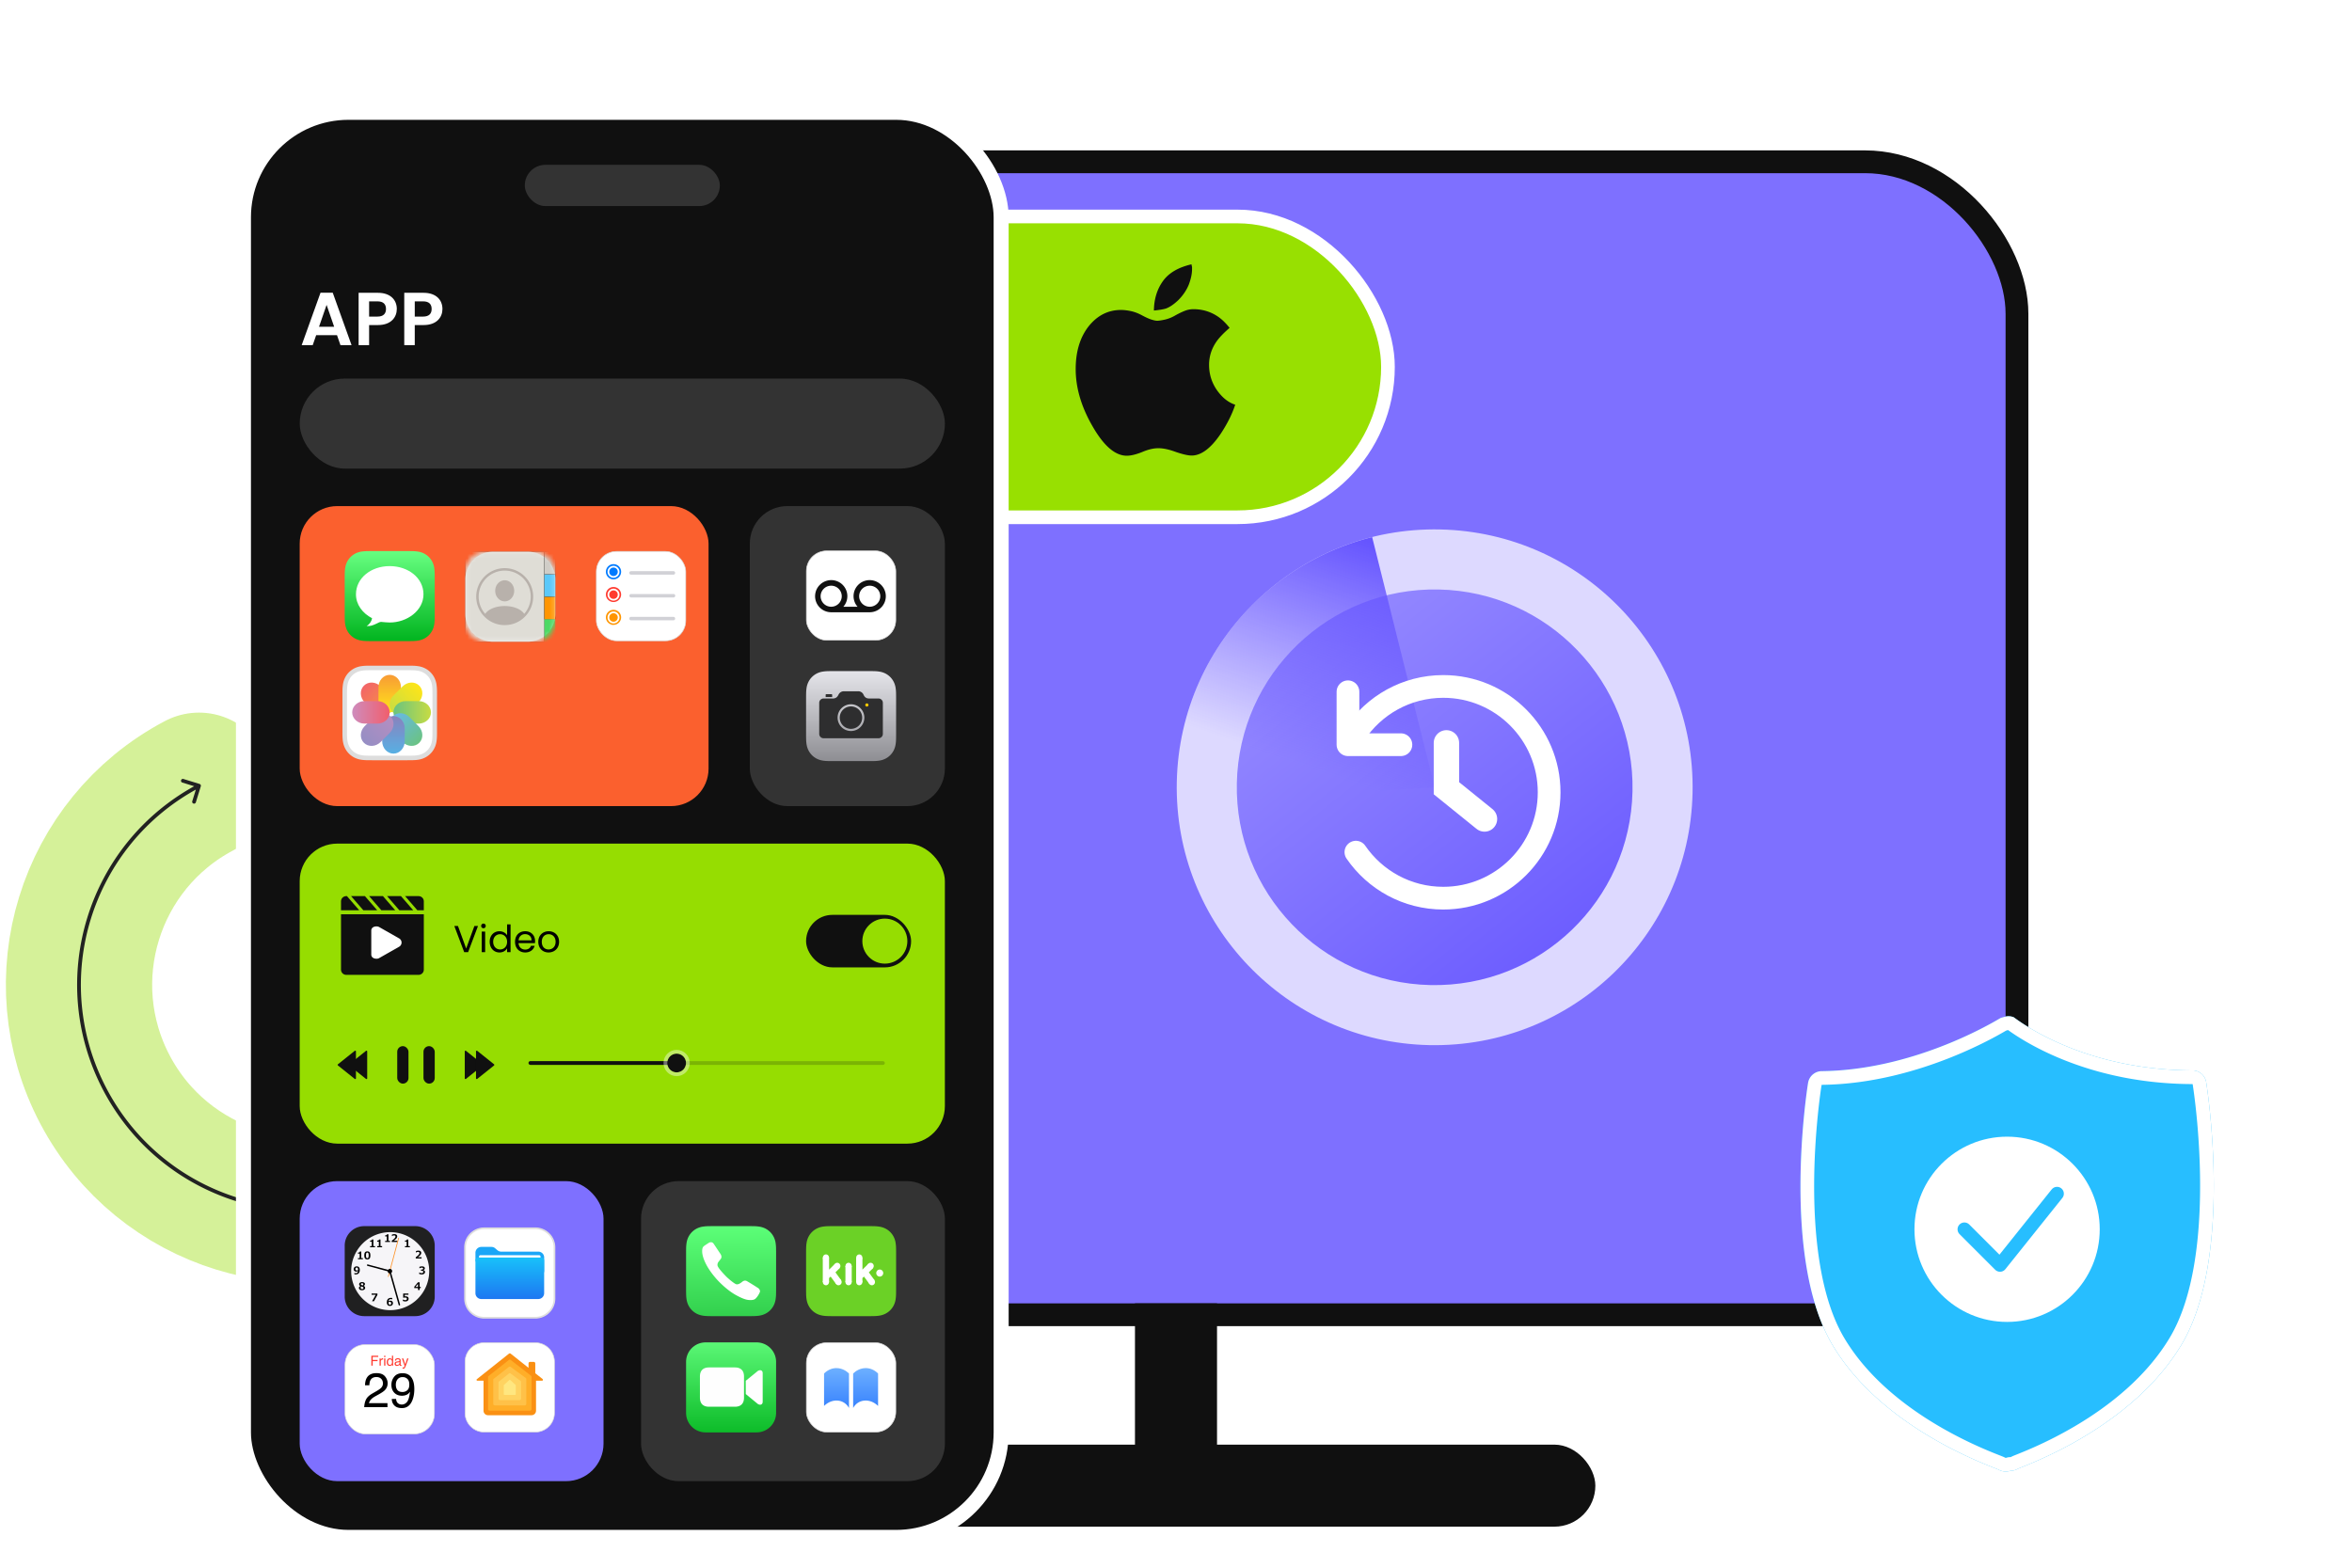 <svg xmlns="http://www.w3.org/2000/svg" width="516" height="344" fill="none"><rect width="368" height="253" x="74.5" y="35.499" fill="#7E70FF" stroke="#101010" stroke-width="5" rx="33.34"/><path fill="#27BEFF" d="m484.036 237.631-.027-.171a3.07 3.07 0 0 0-2.607-2.556l-.149-.021c-25.144 0-39.224-11.573-39.492-11.672l-.054-.02a3.07 3.07 0 0 0-1.894-.077l-.646.182-.25.081c-.267.099-18.291 11.506-39.492 11.672l-.15.021a3.07 3.07 0 0 0-2.606 2.556l-.027.171c-.247 1.555-5.926 38.307 5.39 57.341 11.162 18.778 35.419 26.798 36.446 27.362a3.24 3.24 0 0 0 2.586.237h.005c.537 0 1.081-.134 1.583-.415 1.009-.564 24.838-8.584 35.995-27.349 11.316-19.036 5.636-55.787 5.389-57.342"/><path fill="#fff" fill-rule="evenodd" d="m441.761 223.211-.054-.02a3.07 3.07 0 0 0-1.894-.077l-.646.182-.25.081q-.026.01-.267.153c-2.328 1.364-19.385 11.364-39.225 11.519l-.15.021a3.07 3.07 0 0 0-2.606 2.556l-.027.171c-.247 1.555-5.926 38.307 5.39 57.341 10.097 16.985 30.906 25.168 35.548 26.994.49.193.8.314.898.368a3.24 3.24 0 0 0 2.586.237h.005c.537 0 1.081-.133 1.583-.415.097-.054.404-.176.888-.37 4.573-1.83 25.02-10.013 35.107-26.979 11.316-19.036 5.636-55.787 5.389-57.342l-.027-.171a3.07 3.07 0 0 0-2.607-2.556l-.149-.021c-23.448 0-37.274-10.065-39.25-11.503-.143-.104-.224-.163-.242-.169m34.307 70.229c5.212-8.768 6.645-21.995 6.609-33.684-.035-11.544-1.492-20.95-1.604-21.656l-.027-.169a.06.06 0 0 0-.034-.048c-12.928-.037-23.057-3.022-30.028-6.047-3.505-1.521-6.21-3.051-8.07-4.219a46 46 0 0 1-2.146-1.429l-.227-.162-.418.117q-.227.133-.615.358c-.585.336-1.426.808-2.493 1.371a95 95 0 0 1-8.876 4.1c-7.343 2.946-17.45 5.95-28.469 6.075a.07.07 0 0 0-.038.051l-.027.17-.001.001c-.113.714-1.568 10.116-1.603 21.653-.036 11.689 1.398 24.916 6.609 33.683l-2.578 1.533 2.578-1.533c5.212 8.766 13.575 15.15 20.957 19.452a91 91 0 0 0 9.547 4.818 100 100 0 0 0 3.555 1.461l.464.183.034.014c.167.066.506.201.756.338h.001a.23.23 0 0 0 .194.019c.312-.103.637-.155.963-.153l.027-.003.016-.004a.3.3 0 0 0 .043-.015l.021-.011.02.036-.02-.036c.249-.139.588-.276.751-.342l.034-.014.464-.186.474-.19a99 99 0 0 0 3.012-1.267 89 89 0 0 0 9.394-4.815c7.269-4.297 15.536-10.679 20.751-19.45m-34.86 26.301.471.841zm-1.106-94.034-.003-.002.001.001" clip-rule="evenodd"/><circle cx="440.332" cy="269.746" r="20.324" fill="#fff"/><path stroke="#27BEFF" stroke-linecap="round" stroke-linejoin="round" stroke-width="3" d="m430.961 269.746 7.817 7.817 12.507-15.634"/><rect width="136" height="66" x="168.5" y="47.5" fill="#98E001" stroke="#fff" stroke-width="3" rx="33"/><path fill="#101010" d="M266.999 85.634q1.742 2.45 3.993 3.169-.977 3-3.101 6.253-3.27 4.902-6.456 4.902-1.19 0-3.525-.803-2.167-.803-3.781-.803t-3.568.845q-2.038.803-3.355.803-3.823 0-7.518-6.465-3.696-6.38-3.696-12.55 0-5.704 2.804-9.337 2.888-3.634 7.136-3.634.933 0 2.081.233 1.146.231 2.378.866 1.317.718 2.167.993.85.274 1.316.274.553 0 1.699-.253a7.9 7.9 0 0 0 2.294-.93q1.232-.675 2.124-1.014a5.1 5.1 0 0 1 1.826-.338q2.975 0 5.352 1.606 1.275.845 2.591 2.493-1.953 1.69-2.845 2.957-1.657 2.367-1.657 5.155 0 3.085 1.741 5.578M258.462 65.9q-1.486 1.395-2.719 1.817a9 9 0 0 1-1.083.233q-.658.106-1.508.19.043-3.718 1.954-6.423T261.393 58q.084.423.127.592v.464q0 1.521-.722 3.423-.764 1.86-2.336 3.422"/><circle cx="314.751" cy="172.755" r="56.589" fill="#DDD9FF" transform="rotate(1.192 314.751 172.755)"/><g filter="url(#a)"><circle cx="314.748" cy="172.755" r="43.411" fill="url(#b)" transform="rotate(1.192 314.748 172.755)"/></g><path fill="url(#c)" d="M301.033 117.853a56.59 56.59 0 0 0-42.768 58.326l56.486-3.424z"/><path stroke="#fff" stroke-linecap="round" stroke-linejoin="round" stroke-width="4.984" d="M295.727 151.796v11.615h11.615"/><path stroke="#fff" stroke-linecap="round" stroke-width="4.984" d="M297.227 161.081c4.155-6.298 11.294-10.454 19.404-10.454 12.829 0 23.23 10.4 23.23 23.23s-10.401 23.23-23.23 23.23c-7.956 0-14.978-3.999-19.165-10.098"/><path stroke="#fff" stroke-linecap="round" stroke-width="5.569" d="M317.328 163.004v9.959l8.353 6.747"/><rect width="183" height="18" x="167" y="316.999" fill="#101010" rx="9"/><path fill="#101010" d="M267 285.999v42h-18v-42z"/><path fill="#98E001" d="m139.282 52.296.577 7.016 5.814 3.969-7.016.577-3.969 5.814-.577-7.016-5.814-3.969 7.016-.577z"/><path stroke="#96DD01" stroke-linecap="round" stroke-width="32.094" d="M89.778 259.737c-24.112 12.736-53.983 3.513-66.719-20.6-12.735-24.112-3.512-53.983 20.6-66.719" opacity=".4"/><path fill="#222" d="M44.053 172.54a.41.41 0 0 0-.272-.515l-3.538-1.092a.411.411 0 1 0-.243.786l3.145.971-.971 3.145a.412.412 0 0 0 .786.243zm45.533 86.834c-23.912 12.629-53.534 3.483-66.163-20.429l-.727.384c12.84 24.314 42.96 33.614 67.274 20.772zm-66.163-20.429c-12.629-23.912-3.483-53.534 20.429-66.163l-.385-.728c-24.313 12.842-33.613 42.962-20.771 67.275z"/><rect width="166.229" height="312.708" x="53.411" y="24.646" fill="#101010" stroke="#fff" stroke-width="3.292" rx="23.042"/><rect width="141.542" height="19.75" x="65.758" y="83.073" fill="#333" rx="9.875"/><g filter="url(#d)"><rect width="89.698" height="65.833" x="65.75" y="111.053" fill="#FB602E" rx="8.229"/></g><path fill="url(#e)" fill-rule="evenodd" d="m95.375 127.106-.001-.708a31 31 0 0 0-.01-.596 9 9 0 0 0-.113-1.297 4.4 4.4 0 0 0-.407-1.233 4.15 4.15 0 0 0-1.813-1.814 4.4 4.4 0 0 0-1.233-.406 9 9 0 0 0-1.297-.114 30 30 0 0 0-.596-.009l-.708-.001h-7.394l-.707.001q-.3.002-.596.009a9 9 0 0 0-1.298.114 4.4 4.4 0 0 0-1.233.406 4.17 4.17 0 0 0-1.813 1.814 4.4 4.4 0 0 0-.407 1.233 9 9 0 0 0-.114 1.297q-.007.299-.008.596-.002.354-.002.708v7.394q0 .353.002.707 0 .299.008.596c.012.433.038.869.114 1.297.078.435.206.839.407 1.234a4.15 4.15 0 0 0 1.813 1.813c.395.201.799.328 1.233.406.428.077.865.103 1.298.115q.297.007.596.008.353.002.707.002h7.394q.354 0 .708-.002.297-.001.596-.008c.432-.012.869-.038 1.297-.115a4.4 4.4 0 0 0 1.233-.406 4.147 4.147 0 0 0 1.813-1.813c.201-.395.329-.799.407-1.234.077-.428.102-.864.114-1.297q.007-.297.009-.596l.001-.707z" clip-rule="evenodd"/><path fill="#fff" fill-rule="evenodd" d="M78.094 130.408c0-3.587 3.333-6.194 7.406-6.188s7.406 2.601 7.406 6.188-3.615 6.188-7.406 6.188c-.622 0-1.311-.091-1.881-.134s-1.729 1.048-3.169.913c.784-.542 1.089-1.171 1.18-1.717-2.058-1.065-3.536-2.956-3.536-5.25" clip-rule="evenodd"/><path fill="#fff" d="m95.375 152.748-.001-.707a31 31 0 0 0-.01-.596 9 9 0 0 0-.113-1.297 4.4 4.4 0 0 0-.407-1.234 4.15 4.15 0 0 0-1.813-1.813 4.4 4.4 0 0 0-1.233-.406 8.6 8.6 0 0 0-1.297-.114 24 24 0 0 0-.596-.009q-.354-.002-.708-.002h-7.394q-.354 0-.707.002-.3 0-.596.009a8.6 8.6 0 0 0-1.298.114 4.4 4.4 0 0 0-1.233.406 4.147 4.147 0 0 0-1.813 1.813 4.4 4.4 0 0 0-.407 1.234 9 9 0 0 0-.114 1.297q-.007.297-.008.596-.002.353-.002.707v7.394q0 .354.002.708 0 .297.008.596c.012.433.038.869.114 1.297.078.434.206.839.407 1.234a4.14 4.14 0 0 0 1.813 1.813 4.4 4.4 0 0 0 1.233.406 8.6 8.6 0 0 0 1.298.114q.297.008.596.009l.707.001h7.394l.708-.001q.297-.001.596-.009c.432-.011.869-.037 1.297-.114a4.4 4.4 0 0 0 1.233-.406 4.15 4.15 0 0 0 1.813-1.813c.202-.395.329-.8.407-1.234.077-.428.102-.864.114-1.297q.007-.299.009-.596l.001-.708z"/><path stroke="#DDD" d="m95.375 152.748-.001-.707a31 31 0 0 0-.01-.596 9 9 0 0 0-.113-1.297 4.4 4.4 0 0 0-.407-1.234 4.15 4.15 0 0 0-1.813-1.813 4.4 4.4 0 0 0-1.233-.406 8.6 8.6 0 0 0-1.297-.114 24 24 0 0 0-.596-.009q-.354-.002-.708-.002h-7.394q-.354 0-.707.002-.3 0-.596.009a8.6 8.6 0 0 0-1.298.114 4.4 4.4 0 0 0-1.233.406 4.147 4.147 0 0 0-1.813 1.813 4.4 4.4 0 0 0-.407 1.234 9 9 0 0 0-.114 1.297q-.007.297-.008.596-.002.353-.002.707v7.394q0 .354.002.708 0 .297.008.596c.012.433.038.869.114 1.297.078.434.206.839.407 1.234a4.14 4.14 0 0 0 1.813 1.813 4.4 4.4 0 0 0 1.233.406 8.6 8.6 0 0 0 1.298.114q.297.008.596.009l.707.001h7.394l.708-.001q.297-.001.596-.009c.432-.011.869-.037 1.297-.114a4.4 4.4 0 0 0 1.233-.406 4.15 4.15 0 0 0 1.813-1.813c.202-.395.329-.8.407-1.234.077-.428.102-.864.114-1.297q.007-.299.009-.596l.001-.708z"/><path fill="url(#f)" fill-rule="evenodd" d="M79.84 150.454c-.965.964-.89 2.602.167 3.658L82 156.105c1.056 1.057 2.694 1.132 3.658.167s.89-2.602-.167-3.658l-1.993-1.993c-1.056-1.057-2.695-1.132-3.659-.167" clip-rule="evenodd" style="mix-blend-mode:multiply"/><path fill="url(#g)" fill-rule="evenodd" d="M85.5 148.084c-1.364 0-2.469 1.211-2.469 2.705v2.819c0 1.494 1.105 2.705 2.469 2.705s2.469-1.211 2.469-2.705v-2.819c0-1.494-1.105-2.705-2.469-2.705" clip-rule="evenodd" style="mix-blend-mode:multiply"/><path fill="url(#h)" fill-rule="evenodd" d="M91.98 150.454c.965.964.89 2.602-.166 3.658l-1.993 1.993c-1.057 1.057-2.695 1.132-3.659.167s-.89-2.602.167-3.658l1.993-1.993c1.057-1.057 2.695-1.132 3.659-.167" clip-rule="evenodd" style="mix-blend-mode:multiply"/><path fill="url(#i)" fill-rule="evenodd" d="M89.026 153.845c-1.494 0-2.706 1.105-2.706 2.468 0 1.364 1.212 2.469 2.706 2.469h2.818c1.494 0 2.706-1.105 2.706-2.469s-1.212-2.468-2.706-2.468z" clip-rule="evenodd" style="mix-blend-mode:multiply"/><path fill="url(#j)" fill-rule="evenodd" d="M91.98 162.997c.965-.964.89-2.603-.166-3.659l-1.993-1.993c-1.057-1.056-2.695-1.131-3.659-.167s-.89 2.602.167 3.658l1.993 1.993c1.057 1.057 2.695 1.132 3.659.168" clip-rule="evenodd" style="mix-blend-mode:multiply"/><path fill="url(#k)" fill-rule="evenodd" d="M86.32 157.137c-1.363 0-2.468 1.211-2.468 2.705v2.818c0 1.495 1.105 2.706 2.468 2.706 1.364 0 2.47-1.211 2.47-2.706v-2.818c0-1.494-1.106-2.705-2.47-2.705" clip-rule="evenodd" style="mix-blend-mode:multiply"/><path fill="url(#l)" fill-rule="evenodd" d="M79.84 162.997c-.965-.964-.89-2.603.167-3.659L82 157.345c1.056-1.056 2.694-1.131 3.658-.167s.89 2.602-.167 3.658l-1.993 1.993c-1.056 1.057-2.695 1.132-3.659.168" clip-rule="evenodd" style="mix-blend-mode:multiply"/><path fill="url(#m)" fill-rule="evenodd" d="M79.971 153.845c-1.494 0-2.705 1.105-2.705 2.468 0 1.364 1.21 2.469 2.705 2.469h2.818c1.495 0 2.706-1.105 2.706-2.469s-1.212-2.468-2.706-2.468z" clip-rule="evenodd" style="mix-blend-mode:multiply"/><path fill="#fff" d="M115.759 121.061h-7.596a6.076 6.076 0 0 0-6.077 6.076v7.597a6.077 6.077 0 0 0 6.077 6.077h7.596a6.077 6.077 0 0 0 6.077-6.077v-7.597a6.076 6.076 0 0 0-6.077-6.076"/><mask id="n" width="20" height="20" x="102" y="121" maskUnits="userSpaceOnUse" style="mask-type:luminance"><path fill="#fff" d="M117.278 121.062h-10.634a4.557 4.557 0 0 0-4.558 4.557v10.635a4.56 4.56 0 0 0 4.558 4.558h10.634a4.56 4.56 0 0 0 4.558-4.558v-10.635a4.56 4.56 0 0 0-4.558-4.557"/></mask><g mask="url(#n)"><path fill="#4CD964" d="M121.836 135.855h-2.469v4.938h2.469z"/><path fill="#000" d="M121.836 130.915h-2.469v4.938h2.469z"/><path fill="#FF9500" d="M121.836 130.915h-2.469v4.938h2.469z"/><path fill="#000" d="M121.836 125.978h-2.469v4.937h2.469z"/><path fill="#5AC8FA" d="M121.836 125.978h-2.469v4.937h2.469z"/><path fill="#000" d="M121.836 121.062h-2.469V126h2.469z"/><path fill="#D0CDC7" d="M121.836 121.062h-2.469V126h2.469z"/><path fill="#000" d="M119.367 121.062h-17.281v19.75h17.281z"/><path fill="#DFDDD6" d="M119.367 121.062h-17.281v19.75h17.281z"/><path fill="#B8B1AB" d="m110.726 137.167-.103-.001-.101-.002h-.004l-.096-.004-.008-.001-.094-.005h-.008l-.093-.007-.01-.001-.089-.008-.014-.001-.089-.01-.011-.001-.089-.011-.011-.001-.088-.012-.014-.002-.086-.014-.012-.002q-.044-.007-.086-.015l-.014-.002-.085-.016-.013-.003-.087-.017-.01-.002-.087-.02-.009-.002-.089-.021-.007-.002-.089-.023-.007-.001-.089-.025-.005-.001-.09-.026-.005-.002-.09-.027-.001-.001-.09-.029-.003-.001-.087-.029-.008-.003-.083-.03-.01-.004-.083-.031-.008-.003-.082-.033-.009-.003-.081-.034-.01-.004-.08-.034-.009-.005-.079-.035-.011-.005-.077-.036-.011-.005-.077-.038-.01-.005-.076-.039-.011-.006-.075-.039-.01-.006-.077-.042-.007-.003-.077-.044-.007-.005-.075-.044-.011-.006-.073-.045-.007-.004-.075-.048-.005-.003-.076-.05-.003-.002a4 4 0 0 1-.154-.106l-.004-.002-.075-.054-.003-.002-.074-.056-.003-.002-.069-.053-.009-.007-.068-.054-.007-.005-.068-.056-.006-.005-.067-.057-.007-.006-.065-.057-.008-.006-.064-.058-.008-.007-.061-.057-.01-.009-.061-.058-.008-.008-.06-.059-.009-.009-.06-.061-.006-.007-.02-.02a6.249 6.249 0 1 1 9.019 0l-.01.01-.023.025.033-.035-.077.079-.024.024-.047.046-.021.021-.047.044-.024.023-.047.043-.024.023-.049.044-.022.019-.051.045-.021.018-.054.045-.02.017-.055.045-.02.016-.055.043-.008.006-.013.011-.057.043-.006.005-.012.009-.056.042-.021.015-.056.04-.021.016-.057.039-.021.014-.059.04-.019.013-.064.042-.011.007-.068.043-.016.01-.066.04-.018.011-.067.04-.015.008-.069.04-.015.008-.069.038-.018.009-.069.037-.015.008-.072.037-.015.007-.072.035-.016.008-.074.034-.014.007-.089.04-.075.032-.014.006-.077.032-.014.006-.078.03-.011.005-.081.03-.011.004-.082.03-.009.003-.084.029h-.002l-.006.002-.087.028-.001.001-.09.027-.005.002-.09.026-.005.001-.089.025-.007.001-.087.023-.011.002-.087.021-.009.002-.087.02-.01.002-.087.017-.013.003-.085.016-.014.002q-.042.008-.086.015l-.012.002-.086.014-.014.002-.087.012-.012.001-.089.011-.011.001-.089.01-.014.001-.089.008-.01.001-.093.007h-.008l-.094.005-.008.001-.096.004h-.004l-.1.002zm0-11.958a5.709 5.709 0 0 0-4.275 9.493c.638-1.004 2.311-1.72 4.275-1.72 1.963 0 3.636.716 4.275 1.72a5.709 5.709 0 0 0-4.275-9.493m0 2.122c1.15 0 2.083 1.036 2.083 2.314s-.933 2.314-2.083 2.314-2.083-1.036-2.083-2.314.932-2.314 2.083-2.314"/></g><g filter="url(#o)"><rect width="141.542" height="65.833" x="65.75" y="185.115" fill="#96DD01" rx="8.229"/></g><rect width="23.042" height="11.521" x="176.844" y="200.751" fill="#101010" rx="5.76"/><circle cx="194.125" cy="206.512" r="4.938" fill="#96DD01"/><path fill="#000" d="m102.274 208.138 1.802-4.946h.79l-2.164 5.736h-.864l-2.165-5.736h.798zm3.413.79v-4.51h.749v4.51zm.387-5.242a.5.5 0 0 1-.51-.51c0-.288.222-.511.51-.511a.5.5 0 0 1 .493.511c0 .288-.222.51-.493.51m1.358 2.97c0-1.407.93-2.312 2.148-2.312.708 0 1.358.362 1.671.881v-2.387h.757v6.09h-.757v-.848c-.272.502-.856.922-1.679.922-1.21 0-2.14-.947-2.14-2.346m3.819.009c0-1.045-.708-1.671-1.531-1.671s-1.522.601-1.522 1.662c0 1.062.699 1.687 1.522 1.687s1.531-.617 1.531-1.678m3.94-1.687c-.733 0-1.342.485-1.424 1.366h2.847c.008-.881-.65-1.366-1.423-1.366m2.106 2.559c-.23.823-.954 1.465-2.073 1.465-1.284 0-2.231-.905-2.231-2.337 0-1.424.914-2.321 2.231-2.321 1.308 0 2.164.922 2.164 2.156 0 .165-.008.296-.025.453h-3.604c.057.913.699 1.415 1.465 1.415.674 0 1.102-.345 1.267-.831zm5.358-.872c0 1.432-1.028 2.337-2.312 2.337-1.275 0-2.247-.905-2.247-2.337 0-1.424 1.004-2.321 2.28-2.321 1.284 0 2.279.897 2.279 2.321m-3.793 0c0 1.144.699 1.678 1.481 1.678s1.547-.534 1.547-1.678c0-1.136-.749-1.671-1.522-1.671-.79 0-1.506.535-1.506 1.671"/><path fill="#101010" d="M105.917 233.539a.164.164 0 0 1 0 .257l-3.686 2.949a.164.164 0 0 1-.267-.128v-5.899c0-.138.159-.214.267-.128z"/><path fill="#101010" d="M108.386 233.539a.164.164 0 0 1 0 .257l-3.686 2.949a.165.165 0 0 1-.268-.128v-5.899c0-.138.16-.214.268-.128zM76.606 233.539a.164.164 0 0 0 0 .257l3.687 2.949c.107.087.267.01.267-.128v-5.899a.164.164 0 0 0-.267-.128z"/><path fill="#101010" d="M74.137 233.539a.165.165 0 0 0 0 .257l3.687 2.949c.108.087.267.01.267-.128v-5.899a.164.164 0 0 0-.267-.128z"/><rect width="2.469" height="8.229" x="87.148" y="229.554" fill="#101010" rx="1.234"/><rect width="2.469" height="8.229" x="92.906" y="229.554" fill="#101010" rx="1.234"/><rect width="78.177" height=".823" x="115.945" y="232.844" fill="#101010" opacity=".2" rx=".411"/><rect width="32.094" height=".823" x="115.945" y="232.844" fill="#101010" rx=".411"/><circle cx="148.448" cy="233.256" r="2.057" fill="#101010"/><circle cx="148.448" cy="233.256" r="2.469" stroke="#fff" stroke-opacity=".4" stroke-width=".823"/><path fill="#fff" d="M80.68 211.498v-8.986l8.986 2.765-1.037 3.802z"/><path fill="#101010" fill-rule="evenodd" d="m80.065 196.635 2.686 3.102h-3.043l-2.685-3.102zm7.901 0 2.685 3.102H87.61l-2.685-3.102zm-3.95 0 2.686 3.102h-3.043l-2.684-3.102zm7.781 0c.67 0 1.185.504 1.183 1.163v1.939h-1.421l-2.686-3.102zm-15.681 0 2.687 3.102h-3.99v-1.939c0-.659.514-1.163 1.185-1.163zm-1.303 16.11c0 .664.513 1.172 1.184 1.172h15.799c.67 0 1.184-.508 1.184-1.172v-12.121H74.812zm7.779-9.462c-.607 0-1.139.299-1.139.933v5.225c0 .633.532.932 1.139.932.228 0 .418-.037.608-.148l4.33-2.463a1.053 1.053 0 0 0 .416-1.478 1.05 1.05 0 0 0-.415-.388l-4.331-2.465a1.2 1.2 0 0 0-.608-.148" clip-rule="evenodd"/><g filter="url(#p)"><rect width="66.656" height="65.833" x="65.75" y="259.178" fill="#7E70FF" rx="8.229"/></g><g clip-path="url(#q)"><path fill="#202021" fill-rule="evenodd" d="M75.625 284.524v-11.192a4.273 4.273 0 0 1 4.28-4.279h11.19a4.272 4.272 0 0 1 4.28 4.279v11.192a4.26 4.26 0 0 1-1.25 3.028 4.27 4.27 0 0 1-3.03 1.251h-11.19a4.285 4.285 0 0 1-4.28-4.279" clip-rule="evenodd"/><path fill="#F6F5F8" d="M85.512 287.488a8.559 8.559 0 1 0-.001-17.117 8.559 8.559 0 0 0 0 17.117"/><path fill="#000" d="M89.927 273.686h-1.079v-.248h.364v-.981h-.364v-.227q.216-.003.305-.06.09-.059.105-.183h.314v1.451h.355zM92.487 276.154h-1.278v-.266q.484-.369.651-.57t.168-.355a.23.23 0 0 0-.081-.191.33.33 0 0 0-.22-.069.8.8 0 0 0-.446.152h-.028v-.323q.279-.107.532-.107.3 0 .462.132a.44.44 0 0 1 .163.366.7.7 0 0 1-.132.386q-.132.203-.615.572h.824zM91.969 279.539v-.319h.036a1 1 0 0 0 .482.147.46.46 0 0 0 .278-.073q.1-.073.1-.216a.2.2 0 0 0-.078-.173q-.078-.062-.323-.062h-.1v-.255h.094q.378 0 .378-.231a.16.16 0 0 0-.08-.146.43.43 0 0 0-.231-.051q-.202 0-.473.144h-.034v-.316q.285-.107.55-.107.314 0 .473.115.16.114.16.305 0 .141-.088.248a.43.43 0 0 1-.237.142v.016q.17.03.268.133a.36.36 0 0 1 .1.262.48.48 0 0 1-.19.396q-.189.148-.511.148-.313 0-.574-.107M92.305 282.647h-.24v.426h-.356v-.426h-.819v-.298l.803-.975h.372v1.012h.24zm-.596-.261v-.665l-.549.665zM88.388 285.473v-.322h.037q.246.144.464.144.378 0 .378-.305a.23.23 0 0 0-.104-.199.56.56 0 0 0-.31-.07q-.14 0-.356.051h-.042v-.929h1.152v.275h-.803v.348q.13-.008.19-.008.317 0 .484.138a.47.47 0 0 1 .166.381.55.55 0 0 1-.191.433q-.19.164-.519.164-.3 0-.546-.101M86.052 284.823v.291h-.033a.6.6 0 0 0-.258-.052q-.46 0-.512.481a.8.8 0 0 1 .402-.132q.25 0 .4.142a.52.52 0 0 1 .154.401.57.57 0 0 1-.184.438.67.67 0 0 1-.469.168q-.33 0-.505-.202-.174-.204-.174-.587 0-.472.23-.724.233-.252.672-.252.155 0 .277.028m-.805.904v.046l-.002.059q0 .475.308.475a.25.25 0 0 0 .2-.087.37.37 0 0 0 .076-.247q0-.309-.323-.309a.6.6 0 0 0-.259.063M82.802 284.144l-.77 1.394h-.405l.806-1.42h-.913v-.275h1.282zM79.075 282.202v-.007q-.281-.135-.281-.402a.39.39 0 0 1 .175-.328.76.76 0 0 1 .461-.128q.293 0 .464.118a.36.36 0 0 1 .17.311q0 .255-.297.385v.007q.342.134.342.44a.44.44 0 0 1-.188.369.8.8 0 0 1-.494.142q-.316 0-.498-.135a.43.43 0 0 1-.182-.36q0-.277.328-.412m.628-.402a.19.19 0 0 0-.076-.156.3.3 0 0 0-.197-.059.33.33 0 0 0-.19.053.16.16 0 0 0-.077.14q0 .085.082.151t.327.139a.35.35 0 0 0 .13-.268m-.429.483q-.159.118-.159.288 0 .13.093.21.092.08.236.079a.33.33 0 0 0 .21-.064.21.21 0 0 0 .084-.176.24.24 0 0 0-.02-.102.2.2 0 0 0-.076-.079 1 1 0 0 0-.101-.056 7 7 0 0 0-.267-.1M77.745 279.619v-.289h.035q.11.05.259.05.463 0 .514-.484a.8.8 0 0 1-.4.134.56.56 0 0 1-.402-.142q-.153-.141-.153-.402 0-.266.182-.435a.67.67 0 0 1 .475-.17q.326 0 .5.2.176.2.176.585 0 .473-.233.726-.231.255-.673.254-.178 0-.28-.027m.81-.904.003-.051v-.057q0-.473-.305-.473-.125 0-.203.089a.36.36 0 0 0-.076.244q0 .31.326.31a.6.6 0 0 0 .255-.062M79.615 276.318h-1.08v-.247h.364v-.981h-.363v-.227q.216-.003.305-.06.09-.058.104-.184h.314v1.452h.356zm.974.036q-.346 0-.507-.209-.161-.21-.161-.674 0-.459.162-.67.161-.212.506-.212.344 0 .506.212.162.21.162.669 0 .467-.16.676-.162.208-.508.208m0-1.503q-.157 0-.226.149-.068.148-.068.472t.07.473q.07.148.224.148t.224-.15.07-.473q0-.324-.069-.471a.23.23 0 0 0-.225-.148M82.271 273.686h-1.079v-.248h.363v-.981h-.363v-.227q.216-.003.305-.06.09-.059.105-.183h.313v1.451h.356zm1.56 0h-1.08v-.248h.364v-.981h-.364v-.227q.216-.003.305-.06.09-.059.105-.183h.314v1.451h.355zM85.576 272.535h-1.08v-.247h.364v-.981h-.363v-.228q.216-.002.305-.059.09-.058.104-.184h.314v1.452h.356zm1.642 0H85.94v-.266q.484-.37.652-.57.167-.2.167-.355a.24.24 0 0 0-.08-.192.33.33 0 0 0-.221-.068.8.8 0 0 0-.446.152h-.028v-.323q.28-.107.532-.107.3 0 .463.132a.44.44 0 0 1 .163.366q0 .183-.133.386-.132.203-.614.572h.823z"/><path fill="#000" fill-rule="evenodd" d="M85.516 278.847a.2.2 0 0 1 .063-.005.152.152 0 0 1 .108.063.2.2 0 0 1 .026.058l2.058 7.291a.15.15 0 0 1-.015.124.2.2 0 0 1-.043.047.14.14 0 0 1-.058.026.2.2 0 0 1-.063.006.2.2 0 0 1-.06-.02.155.155 0 0 1-.074-.101l-2.058-7.291a.147.147 0 0 1 .116-.198" clip-rule="evenodd"/><path fill="#FE9124" fill-rule="evenodd" d="M87.47 271.604q.034.008.052.037t.015.061l-2.255 8.427a.1.1 0 0 1-.037.051.1.1 0 0 1-.062.015c-.05 0-.066-.05-.066-.099l2.255-8.427a.072.072 0 0 1 .099-.065" clip-rule="evenodd"/><path fill="#000" fill-rule="evenodd" d="M80.51 277.578a.15.15 0 0 1 .074-.101.2.2 0 0 1 .06-.02.2.2 0 0 1 .064.006l4.773 1.283a.16.16 0 0 1 .1.074.16.16 0 0 1 .015.124.2.2 0 0 1-.026.058.2.2 0 0 1-.048.043.2.2 0 0 1-.06.02.2.2 0 0 1-.064-.006l-4.772-1.284a.177.177 0 0 1-.115-.197" clip-rule="evenodd"/><path fill="#000" d="M85.517 279.424a.494.494 0 1 0 0-.987.494.494 0 0 0 0 .987"/></g><rect width="19.609" height="19.609" x="75.695" y="295.045" fill="#fff" stroke="#DADADA" stroke-width=".141" rx="4.444"/><path fill="#000" d="M79.903 308.771q.052-.961.394-1.673.348-.711 1.35-1.293l.997-.576q.67-.39.94-.665.426-.43.426-.986 0-.65-.39-1.028-.389-.384-1.038-.385-.96 0-1.33.727-.195.39-.217 1.08h-.95q.015-.97.358-1.583.608-1.08 2.144-1.08 1.278 0 1.864.69.592.691.592 1.537 0 .894-.628 1.527-.364.369-1.303.893l-.712.395q-.509.28-.8.535-.519.451-.654 1.002h4.061v.883zm7-1.797q.04.774.596 1.07.286.155.644.155.67 0 1.143-.555.472-.561.67-2.27-.312.494-.774.696a2.5 2.5 0 0 1-.987.198q-1.074 0-1.703-.67-.623-.67-.623-1.724 0-1.013.618-1.781.618-.77 1.823-.769 1.624 0 2.243 1.465.343.804.343 2.014 0 1.366-.41 2.42-.681 1.755-2.306 1.755-1.091 0-1.657-.571-.566-.572-.566-1.433zm1.417-1.527q.555 0 1.013-.363.462-.37.462-1.283 0-.82-.416-1.22-.41-.405-1.049-.405-.685 0-1.09.462-.4.457-.4 1.225 0 .728.353 1.158.353.426 1.127.426"/><path fill="#FF3B30" d="M81.47 297.49h1.512v.267h-1.216v.661h1.07v.26h-1.07v.991h-.295zm1.802.59h.253v.274a.6.6 0 0 1 .153-.194.4.4 0 0 1 .28-.116l.026.002.06.006v.282a.4.4 0 0 0-.087-.008.38.38 0 0 0-.31.131.45.45 0 0 0-.108.298v.914h-.267zm1.004.007h.272v1.582h-.272zm0-.597h.272v.302h-.272zm.846 1.403q0 .256.108.427.108.172.347.172a.37.37 0 0 0 .304-.158q.12-.16.12-.459 0-.301-.123-.445a.38.38 0 0 0-.304-.145.4.4 0 0 0-.328.154q-.124.154-.124.454m.402-.841a.57.57 0 0 1 .305.077q.072.045.162.156v-.803h.257v2.187h-.24v-.221a.6.6 0 0 1-.222.212.6.6 0 0 1-.292.065.6.6 0 0 1-.46-.222q-.194-.225-.194-.595 0-.348.176-.601a.58.58 0 0 1 .508-.255m1.325 1.194q0 .115.084.183a.32.32 0 0 0 .2.066.6.6 0 0 0 .273-.065.37.37 0 0 0 .223-.355v-.215a.5.5 0 0 1-.126.052 1 1 0 0 1-.151.03l-.162.021a.6.6 0 0 0-.218.061q-.123.069-.123.222m.647-.54q.09-.012.123-.077a.24.24 0 0 0 .017-.102q0-.137-.097-.198a.5.5 0 0 0-.278-.062q-.21 0-.297.113a.37.37 0 0 0-.063.185h-.25q.008-.294.19-.408a.8.8 0 0 1 .426-.116q.28 0 .456.107.173.106.173.333v.915q0 .042.016.067.019.025.073.025l.04-.002.048-.007v.197a1 1 0 0 1-.095.023 1 1 0 0 1-.09.004q-.137 0-.2-.098a.4.4 0 0 1-.046-.147.73.73 0 0 1-.571.264.5.5 0 0 1-.362-.133.45.45 0 0 1-.14-.337q0-.221.139-.343a.66.66 0 0 1 .362-.15zm1.832-.626h.295q-.057.153-.25.697-.147.41-.244.668-.231.608-.326.742-.095.133-.327.133a1 1 0 0 1-.087-.004 1 1 0 0 1-.075-.017v-.243q.07.02.101.024.032.004.055.004.075 0 .109-.025a.2.2 0 0 0 .059-.059q.008-.012.053-.122l.067-.163-.587-1.635h.302l.426 1.294z"/><path fill="#fff" stroke="#DDD" stroke-width=".247" d="M106.24 289.214a4.283 4.283 0 0 1-4.279-4.279v-11.192a4.26 4.26 0 0 1 1.251-3.028 4.27 4.27 0 0 1 3.028-1.251h11.192a4.27 4.27 0 0 1 4.279 4.279v11.192a4.27 4.27 0 0 1-4.279 4.279zm0 0v-.124a4.155 4.155 0 0 1-4.156-4.155v-11.192a4.2 4.2 0 0 1 .314-1.592 4.16 4.16 0 0 1 2.25-2.25 4.2 4.2 0 0 1 1.592-.314h11.192a4.2 4.2 0 0 1 1.592.314 4.16 4.16 0 0 1 2.249 2.25c.209.505.316 1.046.314 1.592v11.192a4.138 4.138 0 0 1-4.155 4.155H106.24z"/><path fill="#1AA6F7" fill-rule="evenodd" d="M105.588 273.61h2.222c.325-.002.638.122.873.346.51.461.855.708 1.069.708.198 0-.888.921-3.275 2.765a1.36 1.36 0 0 1-1.419.141 1.35 1.35 0 0 1-.753-1.211v-1.448a1.28 1.28 0 0 1 .371-.917 1.3 1.3 0 0 1 .912-.384" clip-rule="evenodd"/><path fill="#1AA6F7" fill-rule="evenodd" d="M108.44 274.646h9.661a1.287 1.287 0 0 1 1.284 1.283v2.897a1.286 1.286 0 0 1-1.284 1.284h-9.661a1.286 1.286 0 0 1-1.284-1.284v-2.897a1.296 1.296 0 0 1 1.284-1.283" clip-rule="evenodd"/><path fill="#fff" fill-rule="evenodd" d="M105.407 275.437h12.871q.062 0 .119.024a.3.3 0 0 1 .102.068.31.31 0 0 1 .091.221v4.822a.31.31 0 0 1-.193.289.3.3 0 0 1-.119.024h-12.871a.31.31 0 0 1-.289-.193.3.3 0 0 1-.024-.12v-4.822a.289.289 0 0 1 .086-.227.29.29 0 0 1 .227-.086" clip-rule="evenodd"/><path fill="url(#r)" fill-rule="evenodd" d="M104.947 275.947h13.792a.64.64 0 0 1 .642.642v7.176a1.286 1.286 0 0 1-1.284 1.284h-12.509a1.287 1.287 0 0 1-1.283-1.284v-7.176a.645.645 0 0 1 .642-.642" clip-rule="evenodd"/><g clip-path="url(#s)"><path fill="#fff" stroke="#DADADA" stroke-width=".141" d="M117.432 314.243H106.24a4.2 4.2 0 0 1-2.978-1.23 4.2 4.2 0 0 1-1.231-2.979v-11.191a4.201 4.201 0 0 1 4.209-4.209h11.192a4.2 4.2 0 0 1 2.978 1.23 4.2 4.2 0 0 1 1.23 2.979v11.191a4.2 4.2 0 0 1-2.596 3.891 4.2 4.2 0 0 1-1.612.318Z"/><path fill="#FA9013" fill-rule="evenodd" d="M115.953 300.143v-.971c0-.087.035-.171.096-.233a.33.33 0 0 1 .233-.096h.823a.33.33 0 0 1 .329.329v2.156l1.613 1.284a.203.203 0 0 1 .033.279.2.2 0 0 1-.065.058.2.2 0 0 1-.083.025h-1.334v6.583a.99.99 0 0 1-.29.697.99.99 0 0 1-.697.29h-9.546a.99.99 0 0 1-.697-.29.99.99 0 0 1-.29-.697v-6.583h-1.333a.2.2 0 0 1-.077-.013.2.2 0 0 1-.065-.043.2.2 0 0 1-.056-.142q0-.046.022-.085a.2.2 0 0 1 .06-.063l7.012-5.579a.323.323 0 0 1 .411 0z" clip-rule="evenodd"/><path fill="#FFAE28" fill-rule="evenodd" d="m112.041 298.415 4.509 3.506a.2.2 0 0 1 .066.131v7.16a.33.33 0 0 1-.329.329H107.4a.331.331 0 0 1-.329-.329v-7.094a.14.14 0 0 1 .015-.074.16.16 0 0 1 .05-.058l4.51-3.571a.3.3 0 0 1 .395 0" clip-rule="evenodd"/><path fill="#FFC148" fill-rule="evenodd" d="m112.037 299.946 3.358 2.468a.152.152 0 0 1 .066.132v5.513a.333.333 0 0 1-.33.33h-6.583a.33.33 0 0 1-.329-.33v-5.348a.15.15 0 0 1 .066-.132l3.357-2.633a.34.34 0 0 1 .395 0" clip-rule="evenodd"/><path fill="#FFD361" fill-rule="evenodd" d="m112.034 301.393 2.205 1.662a.15.15 0 0 1 .066.132v3.719a.33.33 0 0 1-.329.33h-4.279a.333.333 0 0 1-.33-.33v-3.604a.156.156 0 0 1 .066-.132l2.206-1.761a.32.32 0 0 1 .395-.016" clip-rule="evenodd"/><path fill="#FFE780" fill-rule="evenodd" d="m111.956 302.826 1.152 1.07c.03.031.047.072.049.115v1.909a.16.16 0 0 1-.045.12.161.161 0 0 1-.12.045h-2.304a.2.2 0 0 1-.064-.01.147.147 0 0 1-.09-.09.15.15 0 0 1-.01-.065v-1.909a.14.14 0 0 1 .012-.063.14.14 0 0 1 .037-.052l1.152-1.07a.2.2 0 0 1 .231 0" clip-rule="evenodd"/></g><g filter="url(#t)"><rect width="42.792" height="65.833" x="164.5" y="111.053" fill="#333" rx="8.229"/></g><path fill="url(#u)" fill-rule="evenodd" d="M196.594 153.439q0-.354-.002-.708a30 30 0 0 0-.008-.596 9 9 0 0 0-.114-1.297 4.4 4.4 0 0 0-.407-1.233 4.14 4.14 0 0 0-1.813-1.814 4.4 4.4 0 0 0-1.233-.406 9 9 0 0 0-1.298-.114 30 30 0 0 0-.596-.009l-.707-.001h-7.394l-.707.001q-.298.002-.597.009a9 9 0 0 0-1.297.114 4.4 4.4 0 0 0-1.233.406 4.16 4.16 0 0 0-1.813 1.814 4.4 4.4 0 0 0-.407 1.233 9 9 0 0 0-.114 1.297q-.008.299-.009.596l-.001.708v7.394l.001.707q.001.299.009.596c.012.433.037.869.114 1.297.078.435.206.839.407 1.234a4.13 4.13 0 0 0 1.813 1.813c.394.201.799.328 1.233.406.428.077.865.103 1.297.115q.299.007.597.008.353.003.707.002h7.394q.354 0 .707-.002.299-.001.596-.008c.433-.012.87-.038 1.298-.115a4.4 4.4 0 0 0 1.233-.406 4.13 4.13 0 0 0 1.813-1.813c.201-.395.329-.799.407-1.234.076-.428.102-.864.114-1.297q.007-.297.008-.596.002-.353.002-.707z" clip-rule="evenodd"/><path fill="#2E2E2F" fill-rule="evenodd" d="M182.741 153.27c.936 0 1.158-.761 1.269-.936a1.3 1.3 0 0 1 1.111-.65h3.173c.228-.001.452.061.648.179.195.117.355.286.463.487.095.174.301.92 1.253.92h2.078a.955.955 0 0 1 .952.952v6.822a.954.954 0 0 1-.952.952h-12.057a.954.954 0 0 1-.952-.952v-6.822a.95.95 0 0 1 .952-.952zm3.951 7.14a2.93 2.93 0 0 0 2.711-1.812 2.93 2.93 0 0 0-.636-3.199 2.93 2.93 0 0 0-3.199-.636 2.936 2.936 0 0 0 1.124 5.647m0-.476a2.46 2.46 0 0 1-2.272-1.518 2.45 2.45 0 0 1 .533-2.68 2.46 2.46 0 0 1 4.013 2.681 2.46 2.46 0 0 1-1.332 1.332 2.5 2.5 0 0 1-.942.185m-5.395-7.616h1.111a.2.2 0 0 1 .062.01q.03.011.053.034a.14.14 0 0 1 .034.053q.012.03.01.062v.476h-1.428v-.476a.15.15 0 0 1 .043-.115.14.14 0 0 1 .053-.034.2.2 0 0 1 .062-.01" clip-rule="evenodd"/><path fill="#FC0" d="M190.184 155.044a.348.348 0 1 0-.002-.696.348.348 0 0 0 .002.696"/><rect width="19.609" height="19.609" x="176.914" y="120.878" fill="#fff" stroke="#DADADA" stroke-width=".141" rx="4.444"/><path fill="#111" stroke="#111" stroke-width=".564" d="M193.103 128.539a3.26 3.26 0 0 0-3.148-.853 3.24 3.24 0 0 0-2.306 2.297 3.23 3.23 0 0 0 .857 3.135q.162.163.347.301h-4.549q.183-.139.347-.301a3.23 3.23 0 0 0 .857-3.135 3.25 3.25 0 0 0-2.307-2.297 3.26 3.26 0 0 0-3.147.853 3.23 3.23 0 0 0-.705 3.529 3.25 3.25 0 0 0 3.003 1.998h8.452c1.315 0 2.5-.788 3.004-1.998a3.23 3.23 0 0 0-.705-3.529Zm-13.351 2.29a2.6 2.6 0 0 1 2.6-2.59 2.6 2.6 0 0 1 2.601 2.59 2.6 2.6 0 0 1-2.601 2.59 2.6 2.6 0 0 1-2.6-2.59Zm11.052 2.59a2.6 2.6 0 0 1-2.6-2.59 2.6 2.6 0 0 1 2.6-2.59 2.6 2.6 0 0 1 2.601 2.59 2.6 2.6 0 0 1-2.601 2.59Z"/><g filter="url(#v)"><rect width="66.656" height="65.833" x="140.641" y="259.178" fill="#333" rx="8.229"/></g><g clip-path="url(#w)"><path fill="url(#x)" fill-rule="evenodd" d="M170.266 275.232q0-.354-.002-.708a24 24 0 0 0-.009-.596 8.6 8.6 0 0 0-.114-1.297 4.4 4.4 0 0 0-.406-1.233 4.16 4.16 0 0 0-1.813-1.814 4.4 4.4 0 0 0-1.233-.406 9 9 0 0 0-1.298-.114 30 30 0 0 0-.596-.009l-.708-.001h-7.393l-.708.001q-.297.001-.596.009a9 9 0 0 0-1.297.114 4.4 4.4 0 0 0-1.233.406 4.16 4.16 0 0 0-1.813 1.814 4.3 4.3 0 0 0-.407 1.233 9 9 0 0 0-.114 1.297q-.008.299-.009.596l-.001.708v7.394l.001.707q.002.299.009.596c.012.433.037.869.114 1.297.078.435.205.839.407 1.234a4.13 4.13 0 0 0 1.813 1.813c.394.201.799.328 1.233.406.428.077.864.103 1.297.115q.299.007.596.008.354.002.708.002h7.393q.354 0 .708-.002.298-.001.596-.008c.433-.012.87-.038 1.298-.115a4.4 4.4 0 0 0 1.233-.406 4.13 4.13 0 0 0 1.813-1.813c.201-.395.328-.799.406-1.234a8.6 8.6 0 0 0 .114-1.297q.008-.297.009-.596.002-.353.002-.707z" clip-rule="evenodd"/><path fill="#fff" d="M155.065 277.708c-.737-1.337-1.018-2.414-1.018-3.142s.179-.936.36-1.105c.182-.169 1-.673 1.139-.767.14-.094.672-.277 1.005.203.334.48.962 1.444 1.395 2.084.68.907.139 1.305-.036 1.543-.322.439-.508.547-.508 1.087s1.507 2.07 1.867 2.448c.358.374 1.859 1.69 2.324 1.76.469.071 1.096-.425 1.229-.55.678-.521 1.061-.126 1.374.045a54 54 0 0 1 2.161 1.348c.412.296.386.755.386.755s-.293.855-.952 1.509c-.162.161-.438.351-1.132.351-.695 0-1.437-.127-3.201-1.098-1.444-.793-2.82-2.037-3.54-2.764-.747-.728-2.011-2.18-2.853-3.707"/></g><g clip-path="url(#y)"><path fill="url(#z)" d="M165.986 294.563h-11.191a4.28 4.28 0 0 0-4.279 4.28v11.191a4.28 4.28 0 0 0 4.279 4.279h11.191a4.28 4.28 0 0 0 4.28-4.279v-11.191a4.28 4.28 0 0 0-4.28-4.28"/><path fill="#FEFEFE" d="M153.555 306.698v-4.656c0-1.284.694-1.985 1.991-1.985h5.69c1.29 0 1.991.701 1.991 1.985v4.656c0 1.283-.701 1.984-1.991 1.984h-5.69c-1.29 0-1.991-.701-1.991-1.984m10.057-3.713 2.502-2.04c.174-.165.401-.264.64-.279.341 0 .571.237.571.658v6.254c0 .426-.23.658-.571.658a1 1 0 0 1-.64-.279l-2.502-2.058z"/></g><path fill="#6BD126" fill-rule="evenodd" d="M196.594 275.231q0-.354-.002-.708a30 30 0 0 0-.008-.596 9 9 0 0 0-.114-1.297 4.4 4.4 0 0 0-.407-1.233 4.14 4.14 0 0 0-1.813-1.814 4.4 4.4 0 0 0-1.233-.406 9 9 0 0 0-1.298-.114 30 30 0 0 0-.596-.009l-.707-.001h-7.394l-.708.001q-.297.001-.596.009a9 9 0 0 0-1.297.114 4.4 4.4 0 0 0-1.233.406 4.16 4.16 0 0 0-1.813 1.814 4.4 4.4 0 0 0-.407 1.233 9 9 0 0 0-.114 1.297q-.008.299-.009.596l-.001.708v7.394l.001.707q.001.299.009.596c.012.433.037.869.114 1.297.078.435.206.839.407 1.234a4.13 4.13 0 0 0 1.813 1.813c.394.201.799.328 1.233.406.428.077.865.103 1.297.115q.299.007.596.008.354.002.708.002h7.394q.354 0 .707-.002.299-.001.596-.008c.433-.012.87-.038 1.298-.115a4.4 4.4 0 0 0 1.233-.406 4.13 4.13 0 0 0 1.813-1.813c.201-.395.329-.799.407-1.234.076-.428.102-.864.114-1.297q.007-.297.008-.596.002-.353.002-.707z" clip-rule="evenodd"/><path fill="#fff" d="M186.859 281.332h-1.384l.001-3.514 1.382.005zM180.508 275.992l1.379.014.007 2.594 1.276-1.274 1.019.969-.899.903 1.256 1.728-1.12.83-1.196-1.633-.348.33v.918l-1.374-.054zM193.005 278.575a.77.77 0 0 1 .764.776.77.77 0 0 1-.764.776.77.77 0 0 1-.763-.776c0-.429.341-.776.763-.776"/><path fill="#fff" d="M186.167 280.614c.378 0 .683.317.683.709a.695.695 0 0 1-.683.708.696.696 0 0 1-.683-.708c0-.392.306-.709.683-.709m0-3.521c.378 0 .683.317.683.708a.696.696 0 0 1-.683.709.696.696 0 0 1-.683-.709c0-.391.306-.708.683-.708m-4.969 3.538c.373 0 .675.314.675.7s-.302.7-.675.7a.69.69 0 0 1-.676-.7c0-.386.303-.7.676-.7m.003-5.371c.374 0 .678.316.678.707s-.304.707-.678.707a.693.693 0 0 1-.679-.707c0-.391.304-.707.679-.707M183.682 277.093c.381 0 .69.317.69.707a.7.7 0 0 1-.69.707.7.7 0 0 1-.69-.707c0-.39.309-.707.69-.707m.279 3.517c.379 0 .686.318.686.71a.7.7 0 0 1-.686.711.7.7 0 0 1-.686-.711c0-.392.307-.71.686-.71m4.555.021c.373 0 .676.314.676.7s-.303.7-.676.7a.69.69 0 0 1-.676-.7c0-.386.303-.7.676-.7m.003-5.371c.375 0 .678.316.678.707s-.303.707-.678.707-.678-.316-.678-.707.303-.707.678-.707"/><path fill="#fff" d="m187.826 275.992 1.379.014.007 2.594 1.277-1.274 1.018.969-.898.903 1.255 1.728-1.12.83-1.196-1.633-.348.33v.918l-1.374-.054z"/><path fill="#fff" d="M191 277.093c.381 0 .69.317.69.707a.7.7 0 0 1-.69.707.7.7 0 0 1-.69-.707c0-.39.309-.707.69-.707m.279 3.517c.379 0 .686.318.686.71a.7.7 0 0 1-.686.711.7.7 0 0 1-.686-.711c0-.392.307-.71.686-.71"/><rect width="19.609" height="19.609" x="176.914" y="294.634" fill="#fff" stroke="#DADADA" stroke-width=".141" rx="4.444"/><path fill="url(#A)" d="M186.257 308.952c-1.07-1.941-3.645-2.227-5.468-.446v-7.126c1.823-1.782 4.101-1.336 5.468 0zm.914 0c1.07-1.941 3.645-2.227 5.468-.446v-7.126c-1.823-1.782-4.101-1.336-5.468 0z"/><path fill="#fff" d="m74.695 75.74-.757-2.19h-4.576l-.757 2.19h-2.42l4.132-11.505H73l4.13 11.504zm-1.383-4.033-1.662-4.806-1.662 4.806zm7.667-2.238h1.827c1.3 0 1.876-.642 1.876-1.663 0-1.053-.576-1.678-1.876-1.678h-1.827zm6.073-1.663c0 1.745-1.185 3.522-4.148 3.522H80.98v4.411h-2.304V64.251h4.23c2.764 0 4.147 1.564 4.147 3.555m3.94 1.663h1.827c1.3 0 1.876-.642 1.876-1.663 0-1.053-.576-1.678-1.876-1.678h-1.827zm6.073-1.663c0 1.745-1.185 3.522-4.147 3.522h-1.926v4.411h-2.304V64.251h4.23c2.765 0 4.147 1.564 4.147 3.555"/><rect width="42.792" height="9.052" x="115.133" y="36.167" fill="#333" rx="4.526"/><rect width="19.609" height="19.609" x="130.836" y="120.998" fill="#fff" stroke="#DADADA" stroke-width=".141" rx="4.444"/><path fill="#D1D1D6" d="M147.74 125.332h-9.306a.38.38 0 0 0 0 .76h9.306a.38.38 0 1 0 0-.76M147.74 130.343h-9.306a.38.38 0 0 0 0 .759h9.306a.38.38 0 1 0 0-.759M147.74 135.354h-9.306a.38.38 0 0 0 0 .76h9.306a.38.38 0 1 0 0-.76"/><path fill="#007AFF" stroke="#007AFF" stroke-width=".76" d="M134.596 126.753a1.291 1.291 0 1 0 0-2.582 1.291 1.291 0 0 0 0 2.582Z"/><path stroke="#fff" stroke-width=".38" d="M134.597 126.591a1.12 1.12 0 1 0-.001-2.241 1.12 1.12 0 0 0 .001 2.241Z"/><path fill="#FF3B30" stroke="#FF3B30" stroke-width=".76" d="M134.596 131.725a1.28 1.28 0 0 0 1.291-1.27 1.28 1.28 0 0 0-1.291-1.269 1.28 1.28 0 0 0-1.291 1.269c0 .701.578 1.27 1.291 1.27Z"/><path stroke="#fff" stroke-width=".38" d="M134.597 131.605a1.12 1.12 0 1 0-.001-2.245 1.12 1.12 0 0 0 .001 2.245Z"/><path fill="#FF9500" stroke="#FF9500" stroke-width=".76" d="M134.596 136.734a1.28 1.28 0 0 0 1.291-1.27 1.28 1.28 0 0 0-1.291-1.27 1.28 1.28 0 0 0-1.291 1.27c0 .701.578 1.27 1.291 1.27Z"/><path stroke="#fff" stroke-width=".38" d="M134.597 136.614a1.12 1.12 0 1 0-.001-2.245 1.12 1.12 0 0 0 .001 2.245Z"/><defs><linearGradient id="b" x1="282.592" x2="350.12" y1="129.344" y2="210.539" gradientUnits="userSpaceOnUse"><stop stop-color="#988DFF"/><stop offset="1" stop-color="#6A5AFF"/></linearGradient><linearGradient id="c" x1="283.383" x2="300.304" y1="167.149" y2="119.036" gradientUnits="userSpaceOnUse"><stop stop-color="#65F" stop-opacity="0"/><stop offset="1" stop-color="#65F"/></linearGradient><linearGradient id="e" x1="75.625" x2="75.625" y1="120.928" y2="140.678" gradientUnits="userSpaceOnUse"><stop stop-color="#67FF81"/><stop offset="1" stop-color="#01B41F"/></linearGradient><linearGradient id="f" x1="78.094" x2="83.913" y1="152.199" y2="158.018" gradientUnits="userSpaceOnUse"><stop stop-color="#F26568"/><stop offset="1" stop-color="#F89540"/></linearGradient><linearGradient id="g" x1="83.031" x2="83.031" y1="148.084" y2="156.313" gradientUnits="userSpaceOnUse"><stop stop-color="#F89B35"/><stop offset="1" stop-color="#FFE419"/></linearGradient><linearGradient id="h" x1="93.727" x2="87.908" y1="152.199" y2="158.018" gradientUnits="userSpaceOnUse"><stop stop-color="#FEE518"/><stop offset="1" stop-color="#C9DD42"/></linearGradient><linearGradient id="i" x1="94.549" x2="86.32" y1="153.845" y2="153.845" gradientUnits="userSpaceOnUse"><stop stop-color="#C7DC43"/><stop offset="1" stop-color="#69C380"/></linearGradient><linearGradient id="j" x1="93.727" x2="87.908" y1="161.251" y2="155.432" gradientUnits="userSpaceOnUse"><stop stop-color="#6AC383"/><stop offset="1" stop-color="#68B8E6"/></linearGradient><linearGradient id="k" x1="83.852" x2="83.852" y1="157.137" y2="165.366" gradientUnits="userSpaceOnUse"><stop stop-color="#8982BD"/><stop offset="1" stop-color="#57B0E4"/></linearGradient><linearGradient id="l" x1="78.094" x2="83.913" y1="161.251" y2="155.432" gradientUnits="userSpaceOnUse"><stop stop-color="#968EC4"/><stop offset="1" stop-color="#B58EC1"/></linearGradient><linearGradient id="m" x1="85.495" x2="77.266" y1="153.845" y2="153.845" gradientUnits="userSpaceOnUse"><stop stop-color="#F15E6C"/><stop offset="1" stop-color="#CE8CBD"/></linearGradient><linearGradient id="r" x1="111.841" x2="111.841" y1="285.05" y2="275.949" gradientUnits="userSpaceOnUse"><stop stop-color="#1D77F2"/><stop offset="1" stop-color="#18C1FA"/></linearGradient><linearGradient id="u" x1="186.719" x2="186.719" y1="167.011" y2="147.261" gradientUnits="userSpaceOnUse"><stop stop-color="#8E8E93"/><stop offset="1" stop-color="#E5E5EA"/></linearGradient><linearGradient id="x" x1="162.225" x2="162.507" y1="269.054" y2="288.804" gradientUnits="userSpaceOnUse"><stop stop-color="#5CFF78"/><stop offset="1" stop-color="#32D04D"/></linearGradient><linearGradient id="z" x1="160.391" x2="160.391" y1="294.563" y2="314.313" gradientUnits="userSpaceOnUse"><stop stop-color="#5BF776"/><stop offset="1" stop-color="#0DBC29"/></linearGradient><linearGradient id="A" x1="186.714" x2="186.714" y1="300.205" y2="308.952" gradientUnits="userSpaceOnUse"><stop stop-color="#6DB0FF"/><stop offset="1" stop-color="#3983FE"/></linearGradient><filter id="a" width="97.208" height="97.21" x="266.142" y="124.15" color-interpolation-filters="sRGB" filterUnits="userSpaceOnUse"><feFlood flood-opacity="0" result="BackgroundImageFix"/><feColorMatrix in="SourceAlpha" result="hardAlpha" values="0 0 0 0 0 0 0 0 0 0 0 0 0 0 0 0 0 0 127 0"/><feOffset/><feGaussianBlur stdDeviation="2.597"/><feComposite in2="hardAlpha" operator="out"/><feColorMatrix values="0 0 0 0 0.129 0 0 0 0 0.019 0 0 0 0 0.568 0 0 0 0.19 0"/><feBlend in2="BackgroundImageFix" result="effect1_dropShadow_5898_9094"/><feBlend in="SourceGraphic" in2="effect1_dropShadow_5898_9094" result="shape"/></filter><filter id="d" width="97.595" height="73.733" x="61.8" y="107.103" color-interpolation-filters="sRGB" filterUnits="userSpaceOnUse"><feFlood flood-opacity="0" result="BackgroundImageFix"/><feColorMatrix in="SourceAlpha" result="hardAlpha" values="0 0 0 0 0 0 0 0 0 0 0 0 0 0 0 0 0 0 127 0"/><feOffset/><feGaussianBlur stdDeviation="1.975"/><feComposite in2="hardAlpha" operator="out"/><feColorMatrix values="0 0 0 0 0 0 0 0 0 0 0 0 0 0 0 0 0 0 0.04 0"/><feBlend in2="BackgroundImageFix" result="effect1_dropShadow_5898_9094"/><feBlend in="SourceGraphic" in2="effect1_dropShadow_5898_9094" result="shape"/></filter><filter id="o" width="149.439" height="73.733" x="61.8" y="181.165" color-interpolation-filters="sRGB" filterUnits="userSpaceOnUse"><feFlood flood-opacity="0" result="BackgroundImageFix"/><feColorMatrix in="SourceAlpha" result="hardAlpha" values="0 0 0 0 0 0 0 0 0 0 0 0 0 0 0 0 0 0 127 0"/><feOffset/><feGaussianBlur stdDeviation="1.975"/><feComposite in2="hardAlpha" operator="out"/><feColorMatrix values="0 0 0 0 0 0 0 0 0 0 0 0 0 0 0 0 0 0 0.04 0"/><feBlend in2="BackgroundImageFix" result="effect1_dropShadow_5898_9094"/><feBlend in="SourceGraphic" in2="effect1_dropShadow_5898_9094" result="shape"/></filter><filter id="p" width="74.556" height="73.733" x="61.8" y="255.228" color-interpolation-filters="sRGB" filterUnits="userSpaceOnUse"><feFlood flood-opacity="0" result="BackgroundImageFix"/><feColorMatrix in="SourceAlpha" result="hardAlpha" values="0 0 0 0 0 0 0 0 0 0 0 0 0 0 0 0 0 0 127 0"/><feOffset/><feGaussianBlur stdDeviation="1.975"/><feComposite in2="hardAlpha" operator="out"/><feColorMatrix values="0 0 0 0 0 0 0 0 0 0 0 0 0 0 0 0 0 0 0.04 0"/><feBlend in2="BackgroundImageFix" result="effect1_dropShadow_5898_9094"/><feBlend in="SourceGraphic" in2="effect1_dropShadow_5898_9094" result="shape"/></filter><filter id="t" width="50.689" height="73.733" x="160.55" y="107.103" color-interpolation-filters="sRGB" filterUnits="userSpaceOnUse"><feFlood flood-opacity="0" result="BackgroundImageFix"/><feColorMatrix in="SourceAlpha" result="hardAlpha" values="0 0 0 0 0 0 0 0 0 0 0 0 0 0 0 0 0 0 127 0"/><feOffset/><feGaussianBlur stdDeviation="1.975"/><feComposite in2="hardAlpha" operator="out"/><feColorMatrix values="0 0 0 0 0 0 0 0 0 0 0 0 0 0 0 0 0 0 0.04 0"/><feBlend in2="BackgroundImageFix" result="effect1_dropShadow_5898_9094"/><feBlend in="SourceGraphic" in2="effect1_dropShadow_5898_9094" result="shape"/></filter><filter id="v" width="74.556" height="73.733" x="136.691" y="255.228" color-interpolation-filters="sRGB" filterUnits="userSpaceOnUse"><feFlood flood-opacity="0" result="BackgroundImageFix"/><feColorMatrix in="SourceAlpha" result="hardAlpha" values="0 0 0 0 0 0 0 0 0 0 0 0 0 0 0 0 0 0 127 0"/><feOffset/><feGaussianBlur stdDeviation="1.975"/><feComposite in2="hardAlpha" operator="out"/><feColorMatrix values="0 0 0 0 0 0 0 0 0 0 0 0 0 0 0 0 0 0 0.04 0"/><feBlend in2="BackgroundImageFix" result="effect1_dropShadow_5898_9094"/><feBlend in="SourceGraphic" in2="effect1_dropShadow_5898_9094" result="shape"/></filter><clipPath id="q"><path fill="#fff" d="M75.625 269.053h19.75v19.75h-19.75z"/></clipPath><clipPath id="s"><path fill="#fff" d="M101.961 294.563h19.75v19.75h-19.75z"/></clipPath><clipPath id="w"><path fill="#fff" d="M150.516 269.053h19.75v19.75h-19.75z"/></clipPath><clipPath id="y"><path fill="#fff" d="M150.516 294.563h19.75v19.75h-19.75z"/></clipPath></defs></svg>